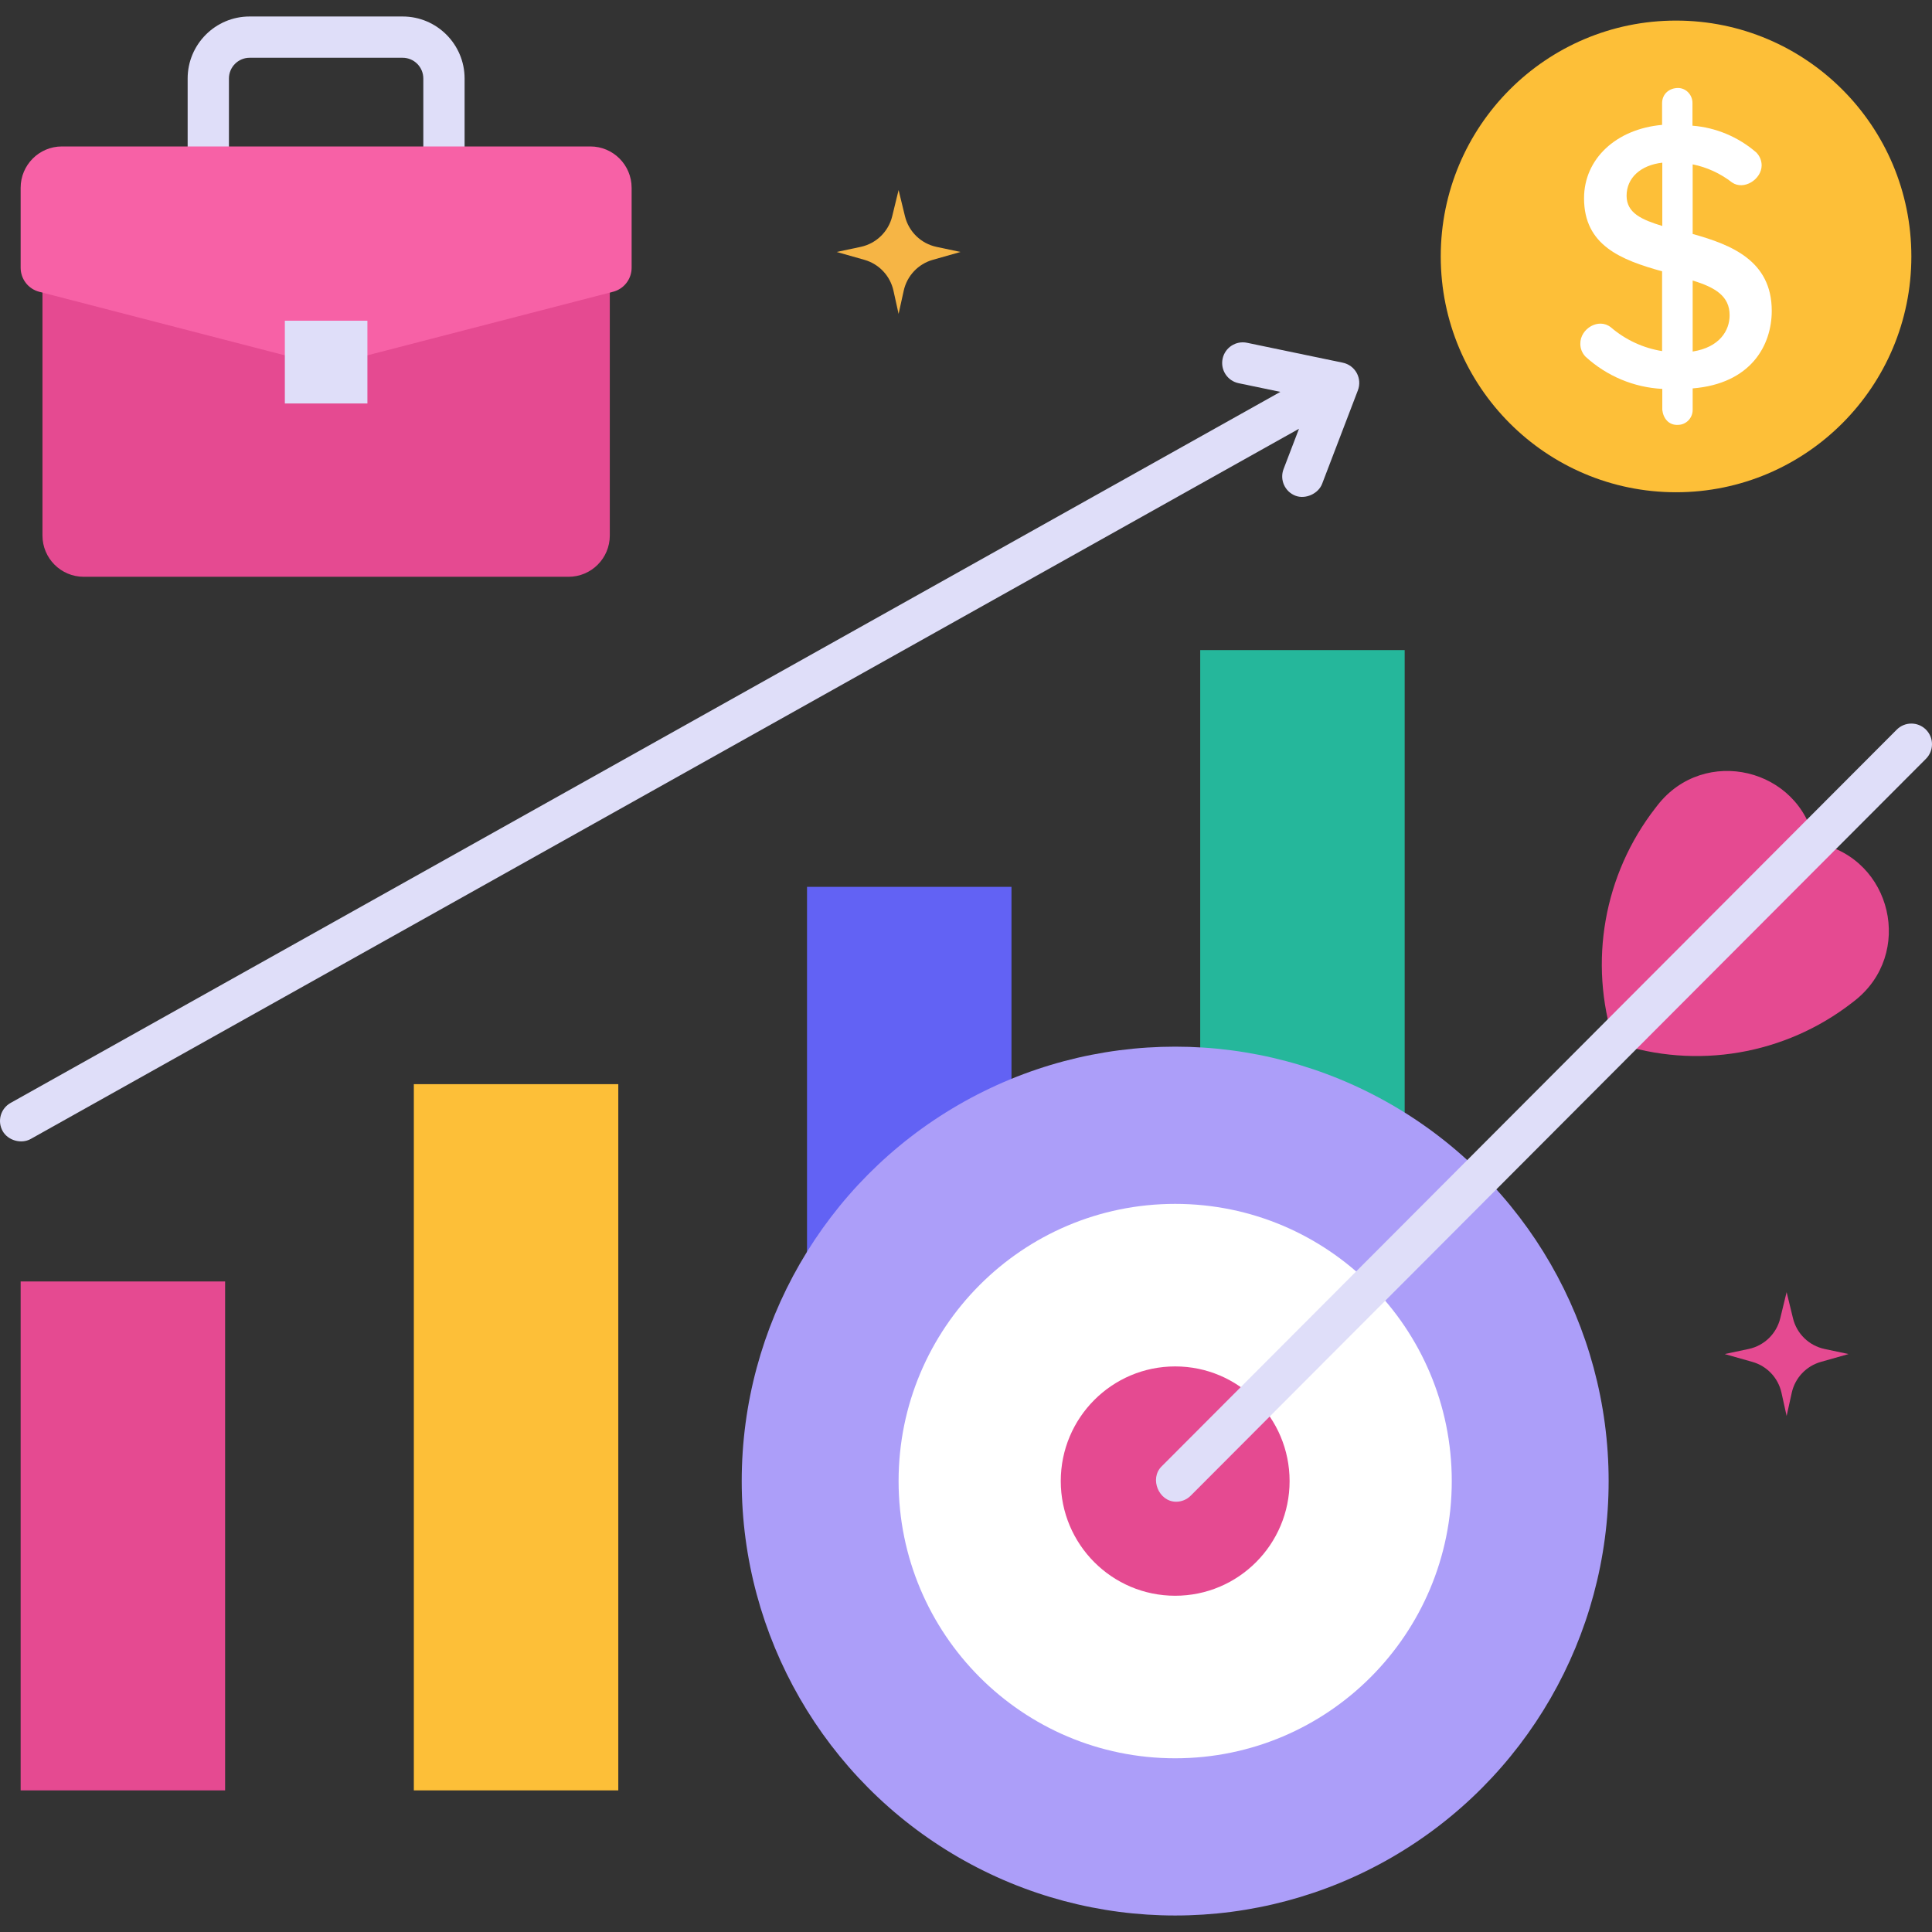 <svg xmlns="http://www.w3.org/2000/svg" id="Layer_1" height="512" viewBox="0 0 468.001 468.001" width="512"><rect x="0" y="0" width="468.001" height="468.001" fill="#333333" stroke="none"/><g><g><g><g><path d="m100.246 262.622h49.527v171.074h-49.527z" fill="#fdbf38"></path></g><g><path d="m5.001 310.417h49.527v123.28h-49.527z" fill="#e54a91"></path></g><g><path d="m195.491 214.828h49.527v198.823h-49.527z" fill="#6262f4"></path></g><g><path d="m290.736 157.476h49.527v276.221h-49.527z" fill="#25b79b"></path></g></g><path d="m328.65 90.357c-.703-1.286-1.935-2.199-3.37-2.498l-23.209-4.826c-2.704-.562-5.352 1.175-5.913 3.877-.562 2.704 1.174 5.351 3.878 5.914l10.113 2.103-307.591 172.247c-2.409 1.349-3.269 4.396-1.919 6.806 1.286 2.296 4.515 3.2 6.806 1.919l307.216-172.035-3.735 9.765c-.986 2.579.305 5.47 2.884 6.456 2.398.918 5.53-.461 6.456-2.884l8.667-22.659c.523-1.369.42-2.899-.283-4.185z" fill="#dfdef9"></path></g><g><g><path d="m107.544 44.483c-2.762 0-5-2.239-5-5v-20.467c0-2.768-2.243-5.02-5-5.02h-37.086c-2.757 0-5 2.252-5 5.02v20.468c0 2.761-2.238 5-5 5s-5-2.239-5-5v-20.468c0-8.282 6.729-15.02 15-15.02h37.086c8.271 0 15 6.738 15 15.02v20.468c0 2.761-2.238 4.999-5 4.999z" fill="#dfdef9"></path></g><g><path d="m147.715 46.112h-137.428v83.608c0 5.523 4.477 10 10 10h117.429c5.523 0 10-4.477 10-10v-83.608z" fill="#e54a91"></path></g><g><path d="m143.001 35.475h-128c-5.523 0-10 4.486-10 10.02v19.363c0 2.741 1.851 5.135 4.5 5.821l69.5 17.983 69.5-17.983c2.649-.685 4.5-3.08 4.5-5.821v-19.364c0-5.533-4.477-10.019-10-10.019z" fill="#f761a6"></path></g><g><path d="m69.001 77.692h20v20.044h-20z" fill="#dfdef9"></path></g></g><g><g><ellipse cx="284.671" cy="358.772" fill="#ac9ef9" rx="105" ry="105.233"></ellipse></g><g><ellipse cx="284.671" cy="358.772" fill="#fff" rx="67" ry="67.149"></ellipse></g><g><ellipse cx="284.671" cy="358.772" fill="#e54a91" rx="27.715" ry="27.776"></ellipse></g><g><g><path d="m391.358 252.602-.391-.132c-6.217-19.397-2.474-40.62 10.001-56.706l.513-.661c11.314-14.589 34.5-9.101 38.105 9.02l.761.157c18.003 3.711 23.384 26.869 8.868 38.169l-.514.4c-16.278 12.67-37.805 16.332-57.343 9.753z" fill="#e54a91"></path></g><g><path d="m284.9 363.772c-4.193 0-6.504-5.562-3.539-8.531l178.101-178.497c1.95-1.956 5.116-1.958 7.07-.008 1.955 1.951 1.959 5.116.008 7.071l-178.101 178.496c-.976.98-2.257 1.469-3.539 1.469z" fill="#dfdef9"></path></g></g></g><g><g><ellipse cx="406.001" cy="62.114" fill="#fdbf38" rx="57" ry="57.127"></ellipse></g><g><path d="m410.027 56.677v-16.862c3.439.69 6.713 2.191 9.525 4.375 2.876 2.006 7.146-.752 7.182-4.094.005-1.174-.439-2.281-1.282-3.147-4.324-3.765-9.802-6.063-15.475-6.502v-5.507c0-1.999-1.6-3.625-3.492-3.625-2.096 0-3.833 1.403-3.866 3.625v5.31c-11.159.997-18.907 8.252-18.907 17.779 0 11.395 8.896 14.917 18.907 17.693v19.326c-4.575-.736-8.845-2.713-12.396-5.749-2.961-2.393-7.457.326-7.412 3.969-.006 1.173.438 2.281 1.272 3.139 5.126 4.692 11.708 7.45 18.585 7.796v5.086c.229 2.032 1.555 3.749 3.779 3.631 1.973 0 3.579-1.629 3.579-3.631v-5.204c14.113-1.149 19.158-10.427 19.158-18.799-.001-12.146-9.815-16.012-19.157-18.609zm8.947 19.728c0 3.594-2.366 7.719-8.947 8.749v-17.196c5.431 1.643 8.992 3.774 8.947 8.447zm-16.305-37v15.335c-4.948-1.512-8.649-3.118-8.649-7.323 0-4.309 3.375-7.41 8.649-8.012z" fill="#fff"></path></g></g><g><path d="m208.482 59.804-5.81 1.231 6.719 1.906c3.539 1.004 6.241 3.869 7.035 7.461l1.246 5.633 1.246-5.633c.794-3.592 3.496-6.457 7.035-7.461l6.719-1.906-5.81-1.231c-3.762-.797-6.733-3.681-7.643-7.417l-1.547-6.352-1.547 6.352c-.91 3.736-3.882 6.62-7.643 7.417z" fill="#f6b545"></path></g><g><path d="m423.595 326.769-5.81 1.231 6.719 1.906c3.539 1.004 6.241 3.869 7.035 7.461l1.246 5.633 1.246-5.633c.794-3.592 3.496-6.457 7.035-7.461l6.719-1.906-5.81-1.231c-3.762-.797-6.733-3.681-7.643-7.417l-1.547-6.352-1.547 6.352c-.91 3.737-3.882 6.62-7.643 7.417z" fill="#e54a91"></path></g></g></svg>